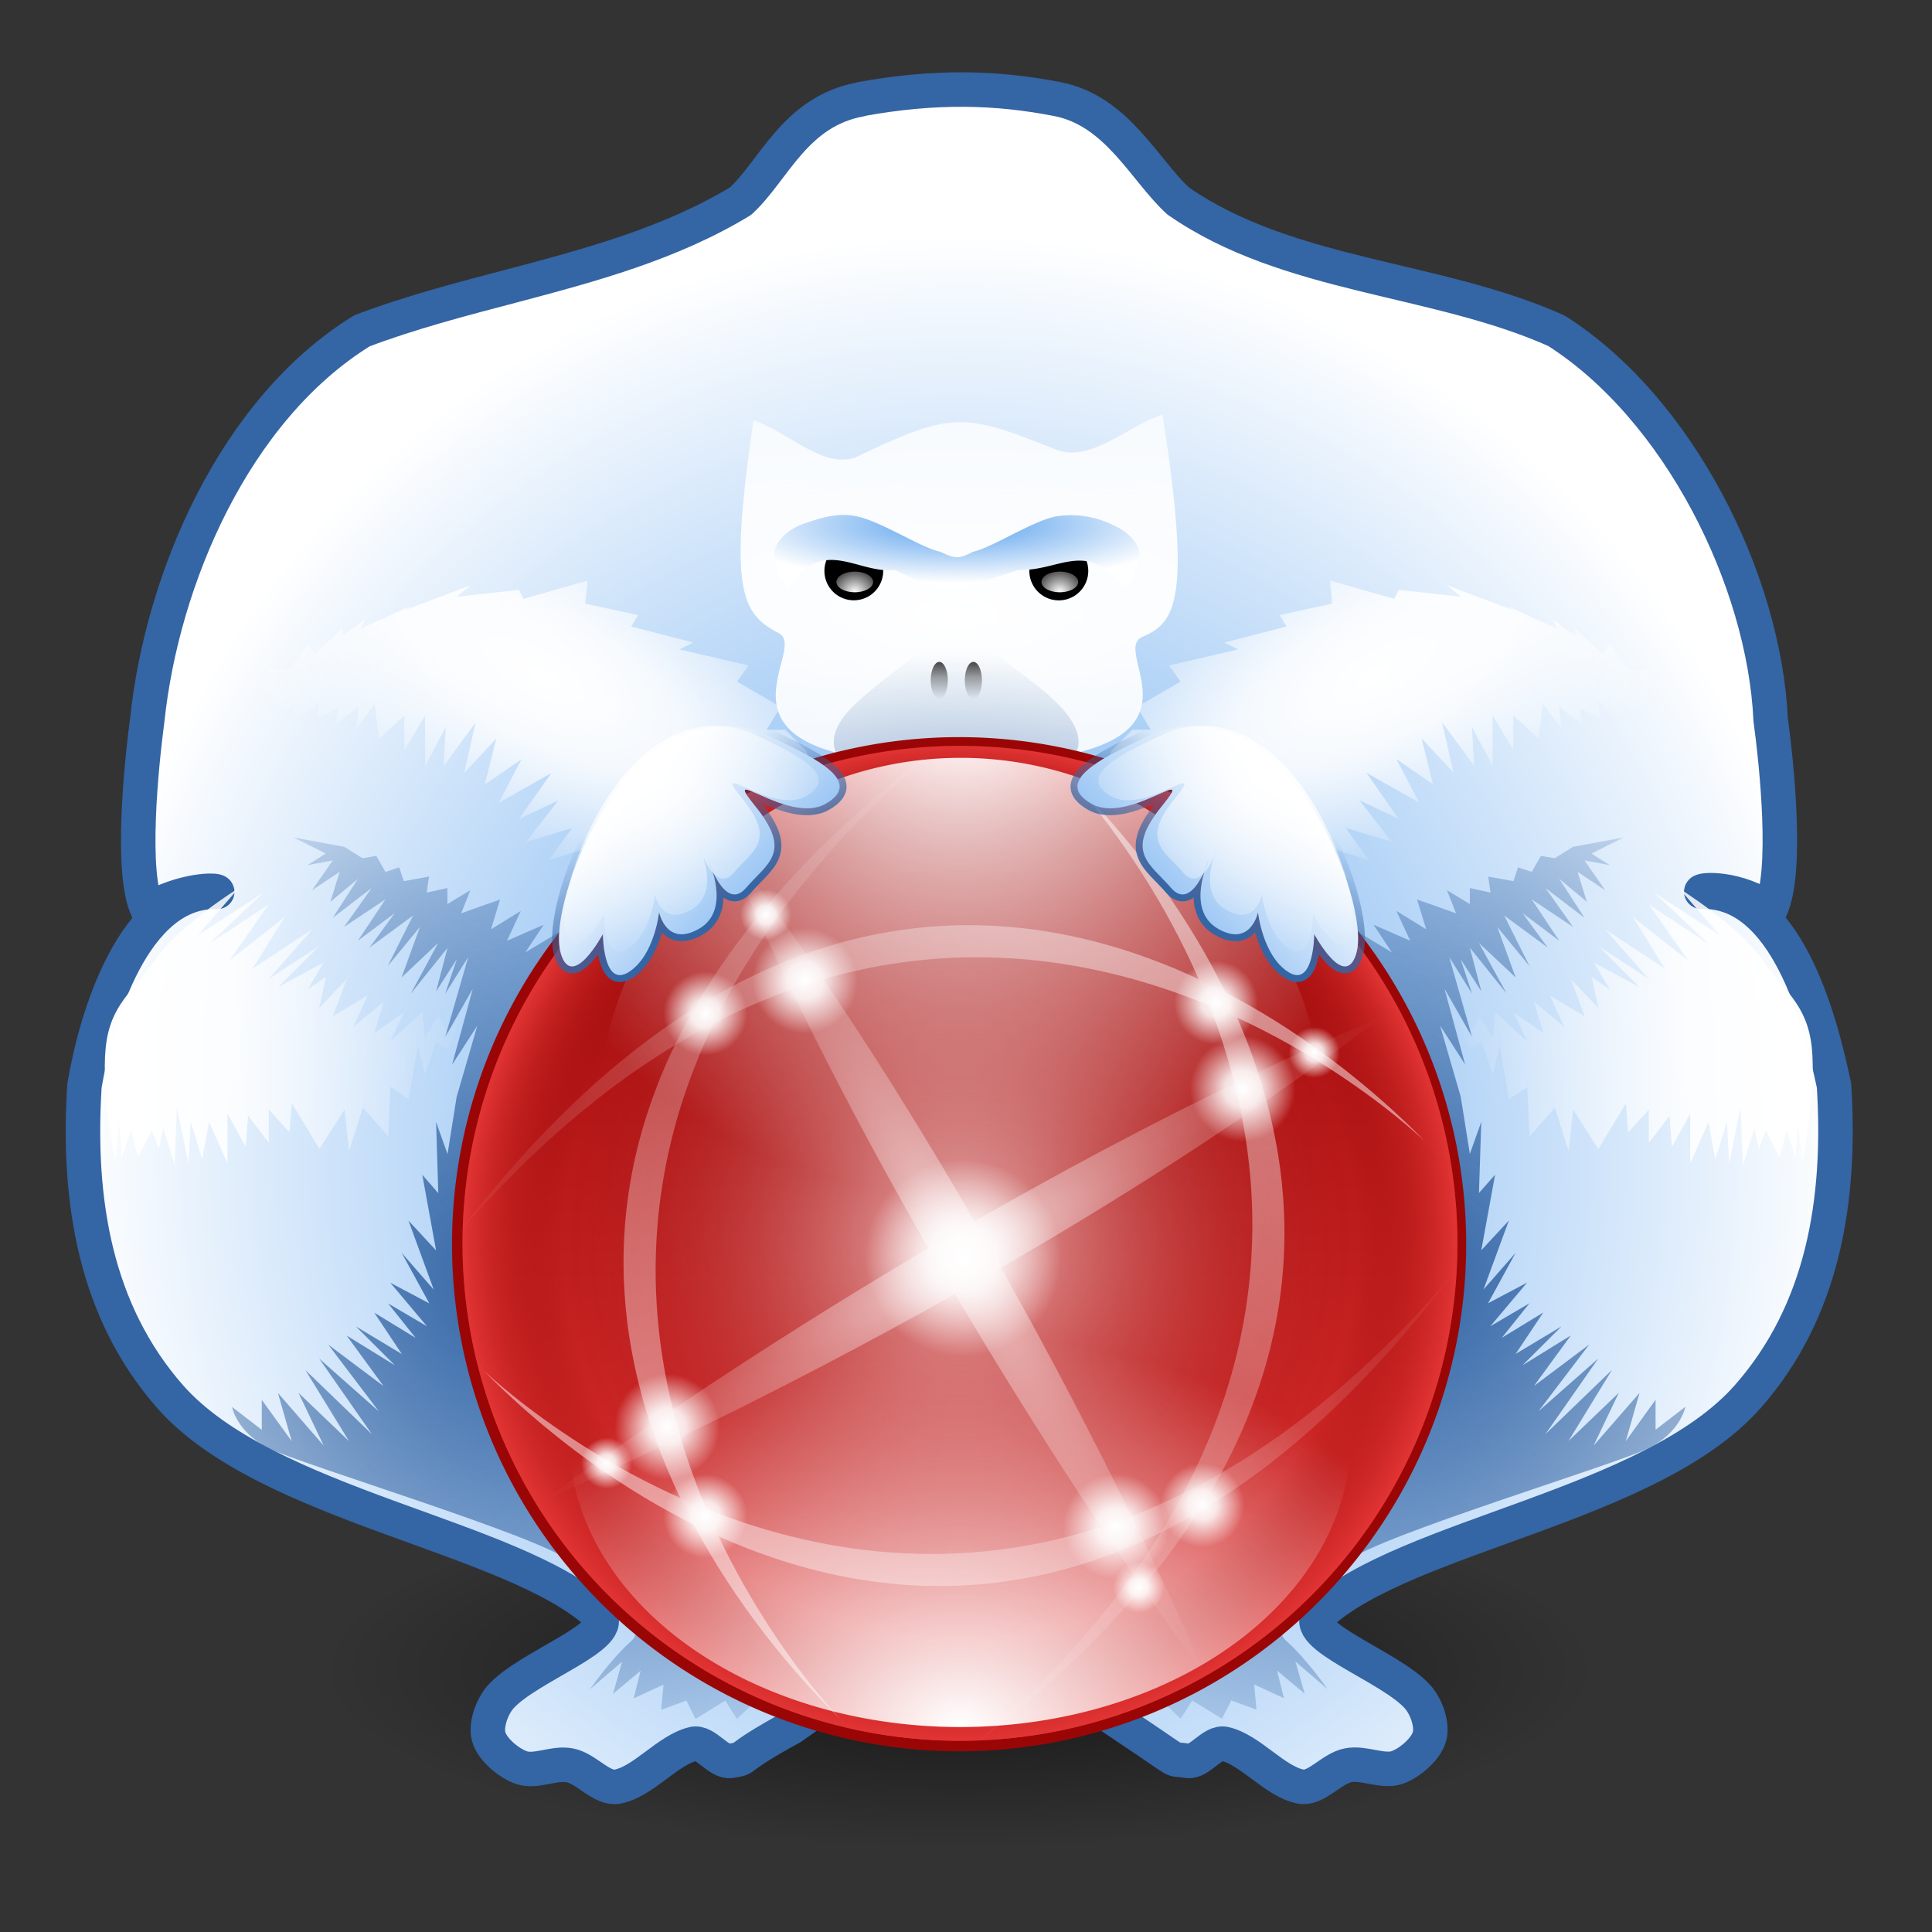 <svg xmlns="http://www.w3.org/2000/svg" xmlns:x="http://www.w3.org/1999/xlink" viewBox="-5.5 -6 140 140"><rect x="-5.5" y="-6" width="140" height="140" fill="#333333" stroke="none"/><defs><radialGradient id="A" cx="65.33" cy="63.5" r="57.35" fx="65.58" fy="64.69" x:href="#W"/><radialGradient id="B" cx="244.72" cy="222.16" r="183.91" fx="244.72" fy="222.16" x:href="#i"><stop offset="0" stop-color="#fff" stop-opacity=".7"/><stop offset=".8" stop-color="#9a0606" stop-opacity="0"/><stop offset="1" stop-color="#e23434"/></radialGradient><radialGradient id="C" cx="49.71" cy="222.16" r="183.91" fx="49.71" fy="222.16" gradientTransform="translate(-33.89 -78.63) scale(1.354)" x:href="#T"/><radialGradient id="D" cx="69.94" cy="222.16" r="183.91" fx="69.94" fy="222.16" gradientTransform="translate(-33.89 -78.63) scale(1.354)" x:href="#T"/><radialGradient id="E" cx="246.35" cy="226.88" r="154.36" fx="246.35" fy="226.88" gradientTransform="matrix(1 -.577 .124 .215 -28.14 320.38)" x:href="#T"/><radialGradient id="F" cx="246.35" cy="226.88" r="154.36" fx="246.35" fy="226.88" gradientTransform="matrix(-.577 -1 .215 -.124 339.85 501.37)" x:href="#T"/><radialGradient id="G" cx="156.5" cy="148.5" r="19.5" fx="156.5" fy="148.5" x:href="#S"/><radialGradient id="H" cx="31.34" cy="39.21" r="21.78" fx="31.34" fy="39.21" gradientTransform="matrix(1.26 .664 -.285 .54 5.6 1.06)" x:href="#S"/><radialGradient id="I" cx="31.34" cy="86.61" r="20.03" fx="31.34" fy="86.61" gradientTransform="matrix(2.12 0 0 2.274 -35.1 -110.37)" x:href="#U"/><radialGradient id="J" cx="31.34" cy="39.21" r="21.78" fx="31.34" fy="39.21" gradientTransform="matrix(-1.26 .664 .285 .54 122.33 1.06)" x:href="#S"/><radialGradient id="K" cx="31.34" cy="86.61" r="20.03" fx="31.34" fy="86.61" gradientTransform="matrix(-2.12 0 0 2.274 163.04 -110.37)" x:href="#U"/><radialGradient id="L" cx="64" cy="78.81" r="64" fx="64" fy="78.81" gradientTransform="matrix(1 0 0 1.054 0 -4.64)" x:href="#V"/><radialGradient id="M" cx="41.46" cy="49.55" r="9.23" fx="41.46" fy="49.55" gradientTransform="matrix(1.711 0 0 1.518 -29.48 -25.07)" x:href="#T"/><radialGradient id="N" cx="64" cy="37.53" r="13.46" fx="64" fy="37.53" gradientTransform="matrix(7.14 0 0 2.421 -392.97 -52.39)" x:href="#S"/><radialGradient id="O" cx="63.52" cy="41.99" r="3.5" fx="63.52" fy="41.99" gradientTransform="matrix(10.062 0 0 6.926 -575.1 -225.38)" x:href="#U"/><radialGradient id="P" cx="185.18" cy="162.24" r="8.31" fx="185.18" fy="162.24" gradientTransform="matrix(1.766 0 0 3.005 -141.84 -325.26)" x:href="#R"/><radialGradient id="Q" cx="64.02" cy="32.37" r="11.16" fx="64.02" fy="32.37" gradientTransform="matrix(1.517 0 0 .378 -33.1 19.78)" x:href="#V"/><linearGradient id="R" x:href="#i"><stop offset="0" stop-color="#fff"/><stop offset="1" stop-color="#fff" stop-opacity="0"/></linearGradient><linearGradient id="S" x:href="#i"><stop offset="0" stop-color="#fff"/><stop offset=".35" stop-color="#fff" stop-opacity=".85"/><stop offset="1" stop-color="#fff" stop-opacity="0"/></linearGradient><linearGradient id="T" x:href="#i"><stop offset="0" stop-color="#fff"/><stop offset="1" stop-color="#fff" stop-opacity="0"/></linearGradient><linearGradient id="U" x:href="#i"><stop offset="0" stop-color="#3465a4"/><stop offset="1" stop-color="#3465a4" stop-opacity="0"/></linearGradient><linearGradient id="V" x:href="#i"><stop offset="0" stop-color="#569fed"/><stop offset="1" stop-color="#fff"/></linearGradient><linearGradient id="W" x:href="#i"><stop offset="0" stop-opacity=".7"/><stop offset=".4" stop-opacity=".35"/><stop offset="1" stop-opacity="0"/></linearGradient><linearGradient id="X" x1="60.81" x2="428.63" y1="222.16" y2="222.16" x:href="#i"><stop offset="0" stop-color="#e23434"/><stop offset="1" stop-color="#9a0606"/></linearGradient><linearGradient id="Y" x1="123.37" x2="298.38" y1="353.52" y2="50.41" x:href="#T"/><linearGradient id="Z" x1="372.91" x2="69.8" y1="106.98" y2="281.98" x:href="#T"/><linearGradient id="a" x1="112.09" x2="415.2" y1="345.23" y2="170.23" x:href="#T"/><linearGradient id="b" x1="361.62" x2="186.62" y1="92.69" y2="395.8" x:href="#T"/><linearGradient id="c" x1="2.09" x2="28.26" y1="68.4" y2="68.4" x:href="#S"/><linearGradient id="d" x1="125.85" x2="99.68" y1="68.4" y2="68.4" x:href="#S"/><linearGradient id="e" x1="50.55" x2="37.01" y1="67.74" y2="54.71" x:href="#V"/><linearGradient id="f" x1="50.14" x2="45.44" y1="57.79" y2="49.66" x:href="#U"/><linearGradient id="g" x1="62.91" x2="62.91" y1="44.77" y2="46.88" x:href="#W"/><linearGradient id="h" x1="185.18" x2="185.18" y1="178.87" y2="162.24" x:href="#R"/><linearGradient id="i" gradientUnits="userSpaceOnUse"/><path id="j" d="M63.5 45.8a.5 1.08 0 11-1 0 .5 1.08 0 111 0z"/><path id="k" d="M193.5 170.56a8.31 8.31 0 11-16.63 0 8.31 8.31 0 1116.63 0z"/><path id="l" d="M428.63 222.16a183.9 183.9 0 11-367.82 0 183.9 183.9 0 11367.82 0z"/><path id="m" d="M176 148.5a19.5 19.5 0 11-39 0 19.5 19.5 0 1139 0z"/><path id="n" d="M35.14 63.1c.83 2.73 3.05-1.42 3.05-1.42s0 3.94 1.87 2.76 2.2-4.34 2.2-4.34.52 2.57 2.9 1.2.68-4.93.68-4.93 1.2 3.74 2.72 1.97 3.4-2.56.68-5.9 2.38 1.38 5.1-.2c2.72-1.57-.6-3.23-3.74-4.73C40.46 42.64 34 59.4 35.14 63.08z"/><path id="o" d="M35.5 61.57c.76 2.48 2.77-1.3 2.77-1.3s0 3.58 1.7 2.5c1.7-1.06 2-3.93 2-3.93s.46 2.33 2.63 1.08c2.16-1.26.6-4.48.6-4.48s1.08 3.4 2.47 1.8c1.4-1.62 3.1-2.33.62-5.37-2.47-3.05 2.16 1.25 4.63-.18 2.47-1.44-.54-2.94-3.4-4.3-9.2-4.4-15.05 10.83-14.03 14.17z"/></defs><path fill="url(#A)" d="M122.68 63.5a57.35 57.35 0 11-114.7 0 57.35 57.35 0 11114.7 0z" transform="matrix(.806 0 0 .227 11.33 100.54)"/><g fill-rule="evenodd"><path fill="url(#L)" stroke="#3465a4" stroke-linejoin="round" stroke-width="2.5" d="M56.87 1.2c-4.76.86-6.27 5.13-8.7 7.37-5.07 3.08-10.84 4.63-16.62 6.16-3.66.96-7.33 1.92-10.82 3.24C11.45 23.7 6.24 36 5.17 46.17c-.42 3.18-1.25 11.12.03 13.76 2.57-1.5 5-1.47 5.04-1.3-6.06-.2-8.8 9.16-9.62 14.04-.53 8.4.8 16.37 6.2 22.53 7 7.94 24.72 10.04 31.02 15.77 1.67 1.52-5.07 3.75-7.07 6-.64.73-1.1 2.07-.85 2.9.26.9 1.44 1.9 2.37 2.22 1.03.36 2.4-.4 3.52-.16 1.18.23 2.3 1.73 3.4 1.54 1.88-.32 3.66-2.66 5.54-3.1.88-.2 1.82 1.37 2.7 1.23 1.48-.26-.2.1 4.4-2.42 18.2-12.57 5.48-12.57 24.32 0 4.36 2.9 2.9 2.16 4.38 2.42.87.14 1.8-1.43 2.7-1.23 1.88.43 3.66 2.77 5.54 3.1 1.1.18 2.2-1.32 3.4-1.55 1.13-.23 2.52.52 3.55.16.93-.33 2.08-1.33 2.34-2.22.25-.83-.2-2.17-.85-2.9-2-2.24-8.74-4.47-7.07-6 6.3-5.73 24.02-7.83 31-15.77 5.42-6.16 6.77-14.14 6.24-22.53-1.02-4.84-3.47-14.24-9.62-14.04.03-.18 2.6-.36 5 1.3 1.3-2.65.46-10.6.03-13.76-.47-10.14-6.67-22.58-15.54-28.2-8.73-3.9-19.46-3.87-27.4-9.4-2.45-2.25-4.42-6.54-8.75-7.38-4.4-.86-8.85-.98-14.23 0z"/><g transform="translate(-.18)"><path fill="url(#N)" d="M57.1 26.94c6.62-3.13 7.48-3 14-.4 2.6 1.08 5.2-1.66 7.82-2.5 2.06 13.2 1.03 15.08-1.44 16.1-2.72 1.14 7.1 9.22-13.8 9.22-19.55 0-10.2-8.23-12.55-9.47-2.73-1.42-3.66-3.07-1.85-15.43 2.6.83 5.37 3.9 7.82 2.48z"/><path fill="url(#O)" d="M63.1 40.3c-.3 0-.7.13-1.2.52-2.67 2.07-5.5 4.04-6.38 5.56-3.9 6.77 20.78 6.7 16.9 0-1.05-1.84-3.7-3.5-6.38-5.56-1.26-1-1.83-.47-2.08.32-.16-.47-.4-.84-.86-.84z"/></g></g><g fill="url(#g)"><use transform="matrix(1.238 0 0 1.238 -15.43 -13.4)" x:href="#j"/><use transform="matrix(1.238 0 0 1.238 -12.96 -13.4)" x:href="#j"/></g><path d="M58.5 35.37a2.13 2.13 0 10-4.26 0 2.13 2.13 0 104.26 0z"/><use fill="url(#h)" transform="matrix(.101 0 0 -.047 37.65 42.17)" x:href="#k"/><use fill="url(#P)" transform="matrix(.16 0 0 -.09 26.81 51.52)" x:href="#k"/><path d="M73.36 35.37a2.13 2.13 0 10-4.27 0 2.13 2.13 0 104.27 0z"/><use fill="url(#h)" transform="matrix(.101 0 0 -.047 52.5 42.17)" x:href="#k"/><use fill="url(#P)" transform="matrix(.16 0 0 -.09 41.67 51.52)" x:href="#k"/><g fill-rule="evenodd"><path fill="url(#Q)" d="M52.72 32.02c-1 .42-1.8 1.2-1.93 1.93-.13.75.78 3.05 1.13 2.52 2.42-3.64 4.94-.86 7.6-1.17 4.37 2.18 4.6 1.36 8.97 0 2.96.1 4.88-2.2 7.56 1.17.4.5 1.3-1.77 1.17-2.52-.13-.74-.93-1.5-1.94-1.93a6.9 6.9 0 00-4.08-.6c-1.7.33-4.6 2.25-6 2.56-1.12.57-1.27.5-2.4 0-1.4-.3-4.34-2.23-6.03-2.56-1.4-.32-2.72.14-4.05.6z" transform="translate(-.18)"/><path fill="url(#J)" d="M117.13 47.04l-.16-2.16-2 .17.5-1.5h-1.5v-1h-1.5l-1.32-1.82-.5.66-2-1.83v.5L107 38.9l.33.66-3.65-1.66.5.33-4.82-1.82 1 .83-4.5-.5-.33.66-4.65-1.33.16 1.67-3.82.83.5.83-4.5 1.16 1 .5-5 1.16.83 1.17-3.16 1.83 1 1.66h-1.33l-1.5 1.5-1.5 3.48 15.8 10.8V56.5l3.16 1.33-2-2.5 3.16 1L92.02 54l3.33 1-2.33-3 2.82 1.33L93.52 50l3.82 2.16L95.68 49l2.66 1.83-.83-3.33 2.32 2.5-.83-3.66 2.33 3.16-.17-2.83 1.5 2.83v-3.66l1.5 2.5v-2.5l1.82 1.66.34-2.5 1.33 1.84-.17-1.66 1.66 1.33-.16-1.17 1.5.67-.17-1.17 1.83 1.33v-1.5l1.16 1.84.33-1.17L114.8 47l.5-1.16 1.83 1.16z"/><path fill="url(#H)" d="M10.8 47.04l.17-2.16 2 .17-.5-1.5h1.5v-1h1.5l1.33-1.82.5.66 2-1.83v.5l1.66-1.16-.34.66 3.66-1.66-.5.33 4.82-1.82-1 .83 4.5-.5.33.66 4.65-1.33-.17 1.67 3.83.83-.5.83 4.5 1.16-1 .5 5 1.16-.83 1.17 3.15 1.83-1 1.66h1.34l1.5 1.5 1.5 3.48-15.8 10.8V56.5l-3.15 1.33 2-2.5-3.17 1 1.67-2.32-3.33 1 2.33-3-2.83 1.33 2.33-3.32-3.82 2.16 1.66-3.16-2.66 1.83.83-3.33-2.33 2.5.83-3.66-2.32 3.16.16-2.83-1.5 2.83v-3.66l-1.5 2.5v-2.5l-1.83 1.66-.33-2.5-1.33 1.84.17-1.66-1.67 1.33.17-1.17-1.5.67.17-1.17-1.83 1.33v-1.5l-1.16 1.84-.33-1.17-1.17 1.66-.5-1.16-1.82 1.16z"/><path fill="url(#I)" d="M33.4 63.83l1.67-2.32-2.5 1.5 1.33-2-2.66 1.16 1-2.16-2.16 1.33.66-2.16-2.82 1 .66-1.67-1.66 1v-1.16l-1.5.33.17-1.16-1.83.33-.33-1-1 .33-.66-1.16-1 .17-1.33-.83-3.66-.67 2.33 1.16-1.33.84 1.83-.34-1.5 2.16 2-1.33-.67 2.17 2-1.67-1.83 2.83 2.82-2.16-2 2.82 3-2-2 3 2.67-2-1.83 2.5 3.16-2.33L22.6 64l2.33-2.83-1.33 3.66 2.65-2.5L24.27 66l2.66-3.32-.83 3.16 1.5-2.33-.84 2.5 1.67-2.66-1.67 5.8 2-3.5-1.5 5.5 1.83-2.83-1.5 5.16-.66 4.15-.83-2.33.16 5.16-1.16-1.33 1 5.48-2-2.16 1.83 5-2.32-2.66 2 3.66-2.83-1.5 2.66 3.16-2.82-1.66 2 2.5-3-1.83 2 3-3.33-2 2.83 2.82-3.5-2.16 2.67 3.66-4-3 3.66 4.83-4.32-3.82 3.82 5.48-4.82-4.65 3.16 5.15-3.66-3.5 1.83 3.83-3.32-3.82 1 3.5-2.17-3v2.17l-2.16-1.66s.34 1.83 2.66 3c2.33 1.16 19.45 6.32 21.78 8.14 2.33 1.83 5.98 4.5 4.5 5.82-1.5 1.33-3 3.5-3 3.5l2.33-2-.66 2.33 2-1.67-.5 2 2.16-1-.17 1.83 1.83-.67.66 1.33 2.16-1.33.84 1.33 3.5-3.32-18-51.4z"/><path fill="url(#K)" d="M94.52 63.83l-1.66-2.32 2.5 1.5-1.33-2 2.66 1.16-1-2.16 2.16 1.33-.67-2.16 2.83 1-.66-1.67 1.66 1v-1.16l1.5.33-.17-1.16 1.83.33.33-1 1 .33.66-1.16 1 .17 1.33-.83 3.66-.67-2.33 1.16 1.33.84-1.83-.34 1.5 2.16-2-1.33.67 2.17-2-1.67 1.83 2.83-2.83-2.16 2 2.82-3-2 2 3-2.66-2 1.83 2.5-3.16-2.33 1.83 3.66-2.33-2.83 1.33 3.66-2.66-2.5 2 3.66-2.66-3.32.83 3.16-1.5-2.33.83 2.5-1.66-2.66 1.66 5.8-2-3.5 1.5 5.5-1.82-2.83 1.5 5.16.66 4.15.83-2.33-.17 5.16 1.17-1.33-1 5.48 2-2.16-1.84 5 2.33-2.66-2 3.66 2.83-1.5-2.66 3.16 2.83-1.66-2 2.5 3-1.83-2 3 3.33-2-2.83 2.82 3.5-2.16-2.67 3.66 4-3-3.67 4.83 4.33-3.82-3.83 5.48 4.82-4.65-3.15 5.15 3.65-3.5-1.83 3.83 3.33-3.82-1 3.5 2.16-3v2.17l2.16-1.66s-.33 1.83-2.66 3c-2.32 1.16-19.45 6.32-21.77 8.14-2.33 1.83-6 4.5-4.5 5.82 1.5 1.33 3 3.5 3 3.5l-2.33-2 .67 2.33-2-1.67.5 2-2.16-1 .17 1.83-1.83-.67-.67 1.33-2.16-1.33-.83 1.33-3.5-3.32L94.5 63.86z"/></g><path fill="#9a0606" stroke="#9a0606" stroke-linejoin="round" stroke-width="1.49" d="M64 48.16a36 36 0 110 72 36 36 0 010-72h0z"/><g transform="matrix(0 -.196 .196 0 20.52 132.06)"><use fill="url(#X)" x:href="#l"/><use fill="url(#B)" x:href="#l"/></g><use fill="url(#C)" transform="matrix(0 .143 .143 0 32.34 40.22)" x:href="#l"/><use fill="url(#D)" transform="matrix(0 -.114 .154 0 29.85 126.08)" x:href="#l"/><g transform="matrix(.196 0 0 .196 16.1 40.67)" fill-rule="evenodd" opacity=".5"><path fill="url(#Y)" d="M201.58 398.67S25.6 220.7 234.16 39.9c-235.8 180.15-32.03 357.83-32.58 358.78z"/><path fill="url(#Z)" d="M418.06 185.2S240.1 9.2 59.28 217.77c180.16-235.8 357.84-32.04 358.78-32.58z"/><path fill="url(#a)" d="M66.94 267.02s177.96 176 358.78-32.58c-180.16 235.8-357.84 32.04-358.78 32.58z"/><path fill="url(#b)" d="M283.42 47.54S459.4 225.5 250.84 406.32c235.8-180.15 32.03-357.84 32.58-358.78z"/><path fill="url(#E)" d="M92 316s170.42-72.47 308.7-178.23C239 206 91 316 92 316z"/><path fill="url(#F)" d="M335.47 381.24S263 210.82 157.24 72.53c68.23 161.7 178.23 309.7 178.23 308.7z"/></g><g fill="url(#G)"><use transform="matrix(.366 0 0 .366 7 30.8)" x:href="#m"/><use transform="matrix(.156 0 0 .156 58.2 43.5)" x:href="#m"/><use transform="matrix(.095 0 0 .095 74.87 56.16)" x:href="#m"/><use transform="matrix(.196 0 0 .196 22.16 35.97)" x:href="#m"/><use transform="matrix(.196 0 0 .196 53.88 43.8)" x:href="#m"/><use transform="matrix(.196 0 0 .196 44.68 75.51)" x:href="#m"/><use transform="matrix(.196 0 0 .196 12.18 68.27)" x:href="#m"/><use transform="matrix(.156 0 0 .156 57.22 79.91)" x:href="#m"/><use transform="matrix(.095 0 0 .095 62.15 94.92)" x:href="#m"/><use transform="matrix(.156 0 0 .156 21.2 80.7)" x:href="#m"/><use transform="matrix(.156 0 0 .156 21.2 44.28)" x:href="#m"/><use transform="matrix(.095 0 0 .095 23.59 85.92)" x:href="#m"/><use transform="matrix(.095 0 0 .095 35.13 46.18)" x:href="#m"/></g><g fill-rule="evenodd"><path fill="url(#c)" d="M11.8 58.35s-4.32 2.7-5.98 5.1-3.33 3.3-3.66 6.46c-.33 3.15.67 8.25.67 8.25l.33-2.7.16 2.4L4 75.9l.5 1.95 1-1.95.5 1.35.33-1.5.83 2.7.16-4.2.84 4.05.16-3 .83 2.7.5-2.7 1.33 3v-3.6l1.33 2.4.17-2.25 1.5 1.95v-2.4l1.5 1.65.17-2.1 2 3.3 1.82-2.85.33 3 1-3.15 1.83 2.1.16-3.6 1.33.9.67-3.9.5 2.1.83-2.4.83.6 1.33-2.86-1.33 1.66-.67-1.2-1 1.5-.16-1.8-2.33 2.1 1-2.1-2.16 1.5.67-2.26-2.17 1.8 1-2.25-2.5 1.5 1-2.7-2 2.1.5-2.25-1.33.9 1.16-1.95-3.32 1.8 3-3-3.67 2.4 3.16-3.6-4.32 2.85 2.33-3.75-4 3.15 2.83-4.05-4.32 2.85 4-3.75L8.8 61.8l3-3.45z"/><path fill="url(#d)" d="M116.13 58.35s4.33 2.7 6 5.1 3.32 3.3 3.66 6.46c.33 3.15-.67 8.25-.67 8.25l-.33-2.7-.17 2.4-.66-1.95-.5 1.95-1-1.95-.5 1.35-.33-1.5-.83 2.7-.17-4.2-.83 4.05-.16-3-.84 2.7-.5-2.7-1.32 3v-3.6l-1.33 2.4-.17-2.25-1.5 1.95v-2.4l-1.5 1.65-.16-2.1-2 3.3-1.82-2.85-.33 3-1-3.15-1.83 2.1-.17-3.6-1.33.9-.66-3.9-.5 2.1-.83-2.4-.83.6-1.33-2.86 1.33 1.66.66-1.2 1 1.5.17-1.8 2.32 2.1-1-2.1 2.17 1.5-.67-2.26 2.16 1.8-1-2.25 2.5 1.5-1-2.7 2 2.1-.5-2.25 1.33.9-1.17-1.95 3.33 1.8-3-3 3.66 2.4-3.15-3.6 4.32 2.85-2.33-3.75 4 3.15-2.83-4.05 4.33 2.85-4-3.75 4.83 3.15-3-3.45z"/><g fill="url(#e)"><use stroke="url(#f)" x:href="#n"/><use x:href="#n"/></g><use fill="url(#M)" x:href="#o"/><g transform="matrix(-1 0 0 1 127.92 0)"><g fill="url(#e)"><use stroke="url(#f)" x:href="#n"/><use x:href="#n"/></g><use fill="url(#M)" x:href="#o"/></g></g></svg>